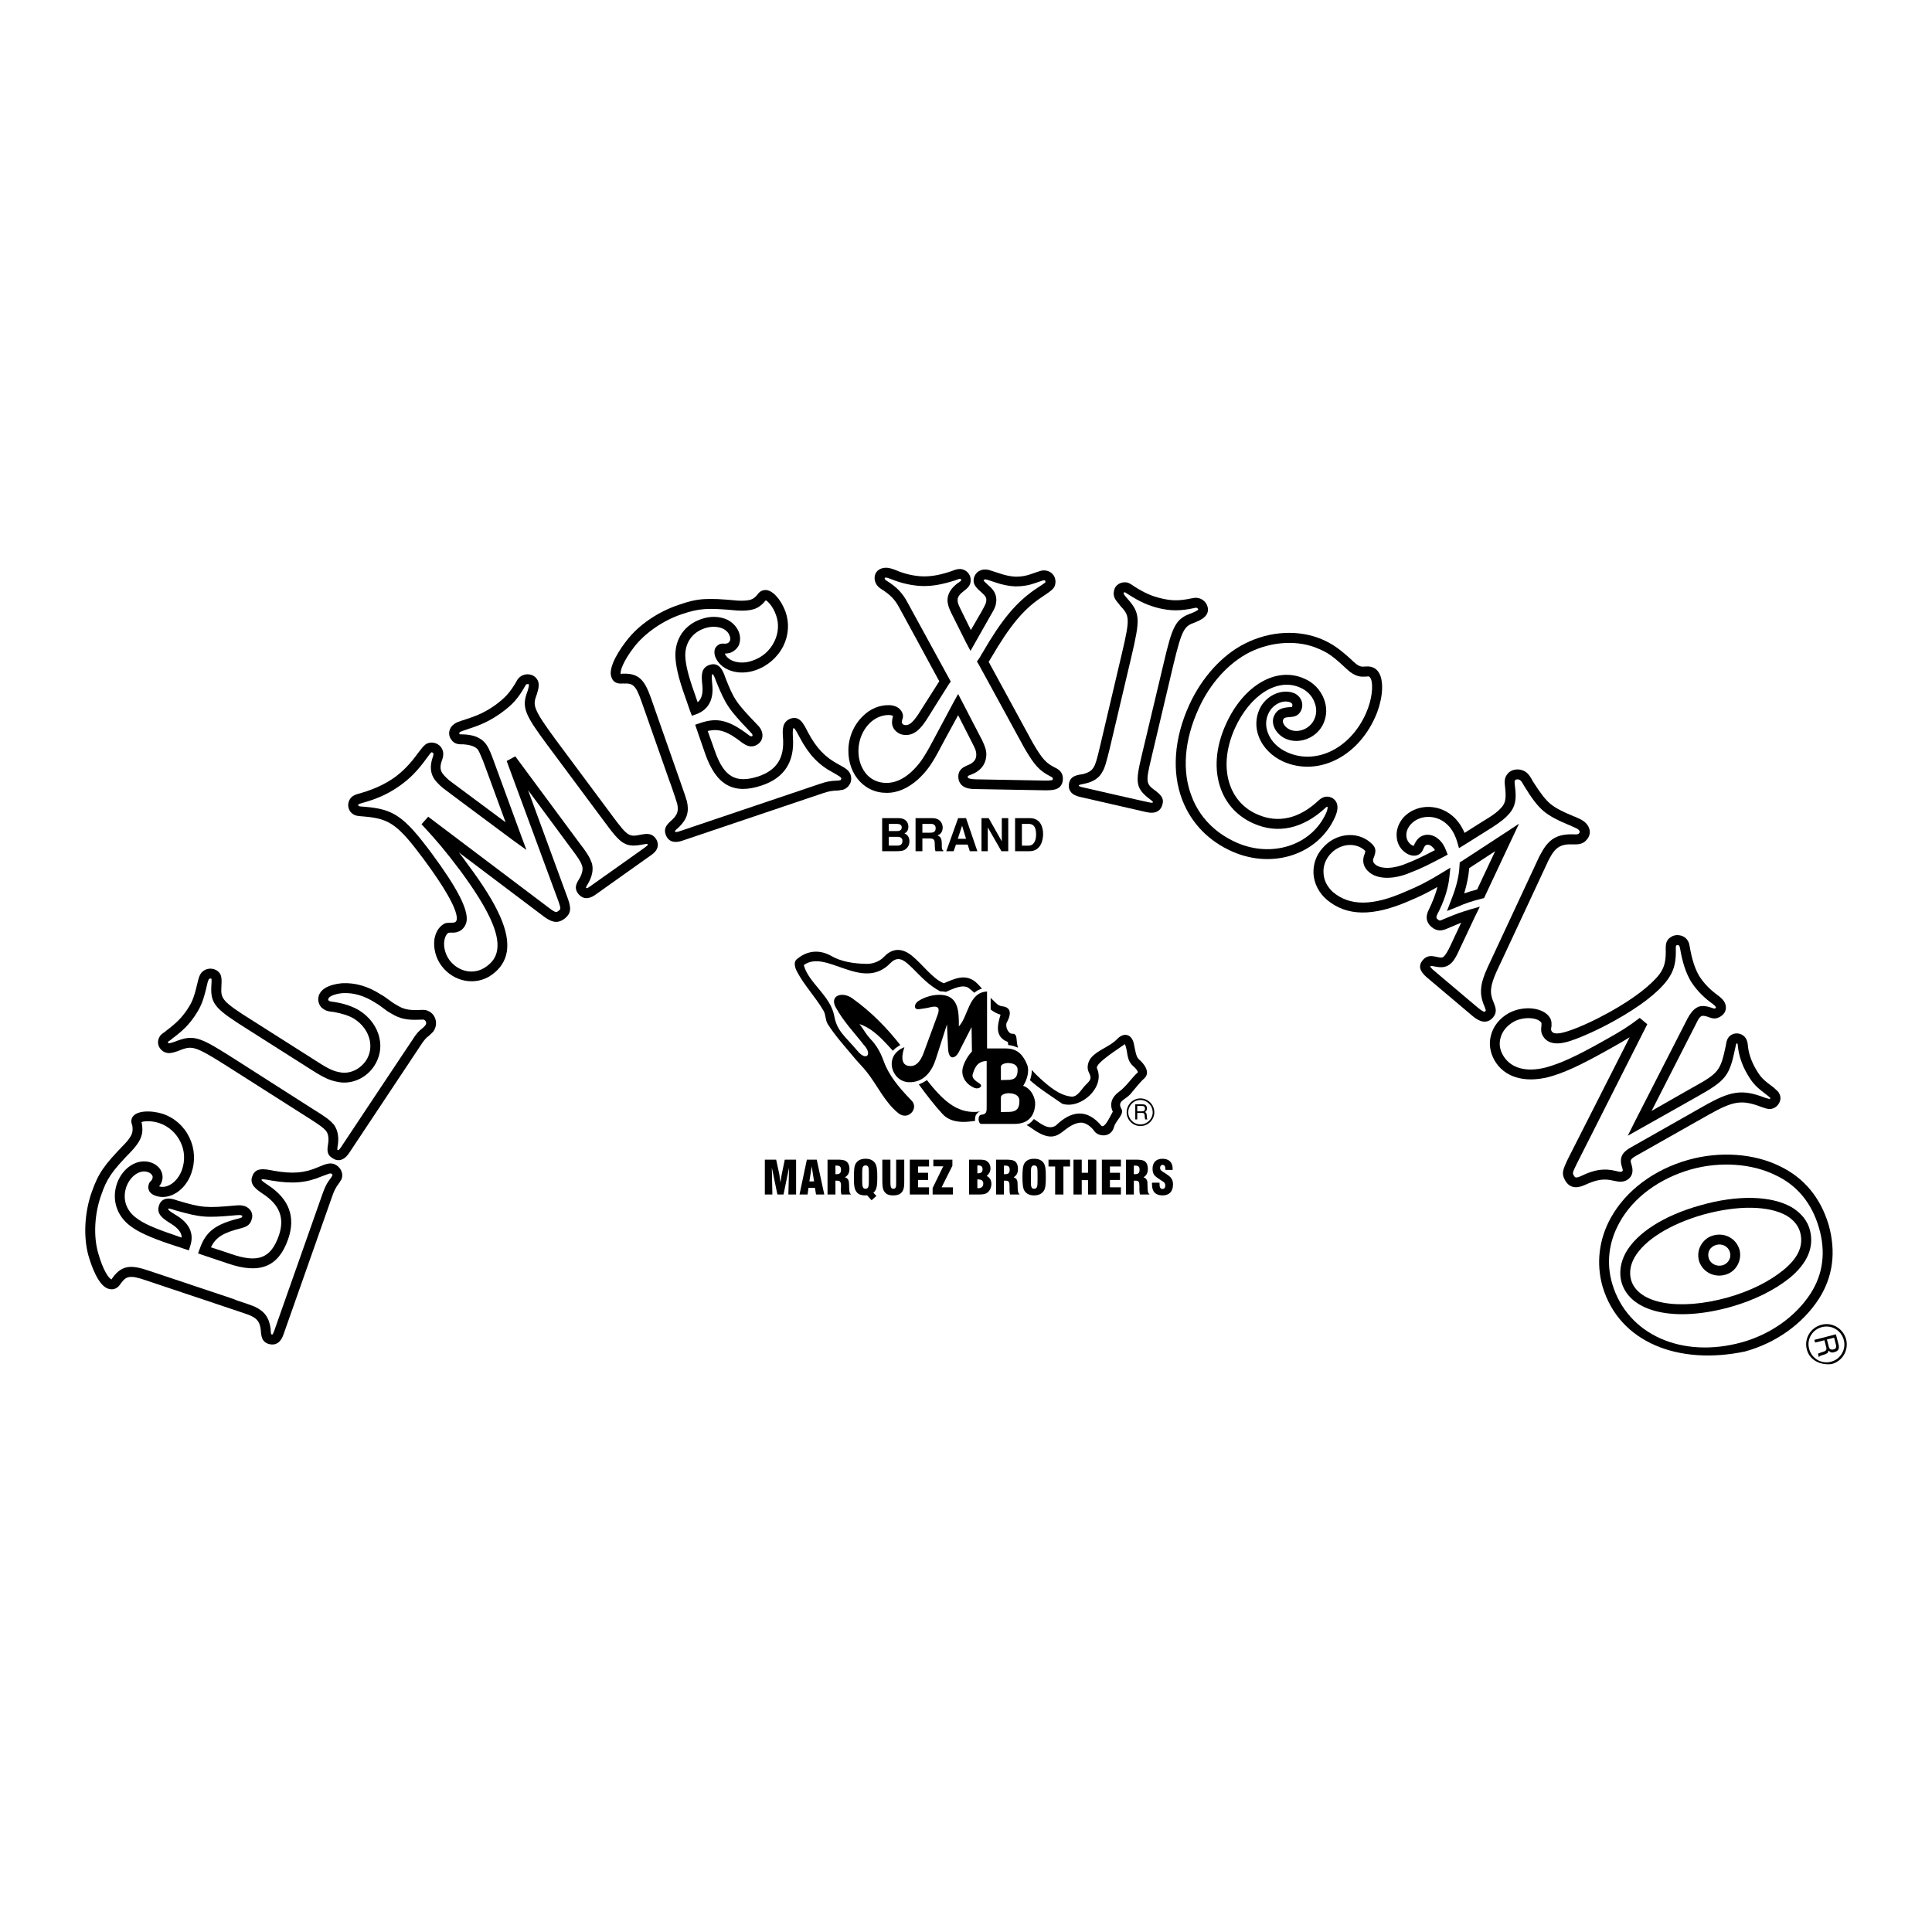 <?xml version="1.0" encoding="utf-8"?>
<!-- Generator: Adobe Illustrator 13.0.0, SVG Export Plug-In . SVG Version: 6.00 Build 14948)  -->
<!DOCTYPE svg PUBLIC "-//W3C//DTD SVG 1.0//EN" "http://www.w3.org/TR/2001/REC-SVG-20010904/DTD/svg10.dtd">
<svg version="1.0" id="Layer_1" xmlns="http://www.w3.org/2000/svg" xmlns:xlink="http://www.w3.org/1999/xlink" x="0px" y="0px"
	 width="192.756px" height="192.756px" viewBox="0 0 192.756 192.756" enable-background="new 0 0 192.756 192.756"
	 xml:space="preserve">
<g>
	<polygon fill-rule="evenodd" clip-rule="evenodd" fill="#FFFFFF" points="0,0 192.756,0 192.756,192.756 0,192.756 0,0 	"/>
	<path fill-rule="evenodd" clip-rule="evenodd" d="M33.361,116.146c-0.466-0.16-0.824-0.035-1.631,0.305
		c-1.362,0.592-2.545,0.682-4.392,0.359c-0.985-0.197-1.864-0.359-2.168,0.555c-0.305,0.809,0.394,1.291,1.022,1.721
		c1.72,1.111,2.24,2.457,1.613,4.23c-0.789,2.223-2.061,2.725-4.75,1.793c0,0-1.272-0.43-2.007-0.664
		c0.484-1.021,1.255-1.469,3.065-1.918c0.43-0.125,0.825-0.285,0.986-0.824c0.215-0.59-0.071-1.146-0.699-1.379h-0.018h-0.018
		c-0.251-0.072-0.43-0.09-0.825-0.055c-2.993,0.27-3.369,0.232-5.753-0.467c-0.591-0.215-1.04-0.303-1.434-0.125
		c-0.233,0.107-0.394,0.305-0.484,0.574c-0.305,0.896,0.413,1.344,1.147,1.811c0.86,0.52,1.111,0.986,1.111,1.416
		c-0.43-0.145-0.967-0.34-0.967-0.34c-1.811-0.611-2.868-1.094-3.549-1.613c-1.04-0.754-1.416-1.918-1.003-3.119
		c0.394-1.076,1.344-1.738,2.133-1.471c0.215,0.072,0.376,0.197,0.448,0.342c0.054,0.088,0.054,0.195,0.018,0.305v0.018
		l-0.018,0.018c0,0.018-0.018,0.072-0.072,0.143c-0.197,0.197-0.233,0.252-0.269,0.395c-0.089,0.215-0.072,0.449,0.036,0.664
		c0.125,0.232,0.359,0.395,0.646,0.484c1.344,0.482,2.958-0.521,3.549-2.223c0.431-1.201,0.358-2.475-0.179-3.586
		c-0.538-1.129-1.487-1.971-2.653-2.365c-1.111-0.359-2.778-0.395-3.101,0.467c-0.09,0.268-0.036,0.447,0.054,0.697
		c0.054,0.305,0.036,0.592-0.036,0.807c-0.071,0.215-0.34,0.646-0.734,1.041c-2.08,2.133-2.617,2.939-3.262,4.75
		c-0.734,2.043-0.86,4.463-0.359,6.326c0.323,1.129,1.004,3.029,1.972,3.352c0.771,0.252,1.147-0.322,1.272-0.52
		c0.52-0.699,0.842-0.896,2.527-0.305l8.352,2.797l0.376,0.125c1.022,0.357,1.417,0.465,1.685,0.592
		c0.681,0.305,0.932,0.662,1.021,1.398c0.054,0.734,0.125,1.182,0.735,1.414c0.412,0.127,1.129,0.199,1.523-0.895l4.84-13.73
		c0.215-0.609,0.322-0.879,0.734-1.434l0.036-0.035l0.018-0.037c0.018-0.053,0.036-0.09,0.072-0.125s0.089-0.107,0.107-0.197
		c0.107-0.27,0.09-0.574-0.054-0.861C33.881,116.471,33.63,116.256,33.361,116.146L33.361,116.146z"/>
	<path fill-rule="evenodd" clip-rule="evenodd" d="M16.155,117.867c-0.018,0.02-0.018,0.02-0.018,0.037L16.155,117.867
		L16.155,117.867z"/>
	<path fill-rule="evenodd" clip-rule="evenodd" d="M33.344,116.146h0.018c0,0.02,0.018,0.02,0.018,0.02L33.344,116.146
		L33.344,116.146z"/>
	<path fill-rule="evenodd" clip-rule="evenodd" d="M25.117,121.686c0,0.018-0.018,0.018-0.018,0.018v0.02L25.117,121.686
		L25.117,121.686z"/>
	<path fill-rule="evenodd" clip-rule="evenodd" d="M42.916,100.965l-0.018-0.018h-0.018c-0.34-0.197-0.538-0.215-1.111-0.178
		c-1.021,0.035-1.542-0.09-2.169-0.484c-0.018,0-0.305-0.18-0.394-0.234c-0.86-0.627-0.878-0.645-1.201-0.824
		c-1.272-0.824-2.563-1.201-3.872-1.129c-0.627,0.055-1.738,0.252-2.187,0.951c-0.179,0.268-0.233,0.609-0.162,0.932
		c0.072,0.305,0.251,0.555,0.52,0.717l-0.036-0.037c0.287,0.217,0.538,0.252,1.04,0.305c0.789,0.145,1.452,0.342,2.007,0.664
		c0.842,0.537,1.398,1.309,1.577,2.168c0.144,0.719,0.018,1.398-0.358,1.99c-0.591,0.896-1.631,1.381-2.581,1.201
		c-0.627-0.107-1.093-0.287-2.258-1.039l-6.435-4.088c-3.155-1.971-3.227-2.223-3.173-3.387c0.054-0.969,0.036-1.326-0.484-1.667
		c-0.538-0.323-1.255-0.162-1.577,0.341c-0.107,0.16-0.197,0.395-0.251,0.627c-0.413,1.756-0.574,2.188-1.165,3.047
		c-0.52,0.752-1.04,1.273-2.043,2.025c0.018,0-0.054,0.053-0.054,0.053c-0.358,0.252-0.466,0.324-0.574,0.504
		c-0.322,0.482-0.179,1.129,0.287,1.451l0.018,0.018l0.018,0.018c0.502,0.287,0.86,0.18,1.523-0.035l0.018-0.018
		c1.344-0.52,1.523-0.574,4.786,1.488l8.137,5.18c1.112,0.699,1.542,1.021,1.739,1.254l0.018,0.018l0.018,0.018
		c0.215,0.234,0.322,0.682,0.25,1.201c-0.107,0.682-0.197,1.184,0.413,1.541c0.305,0.234,1.004,0.484,1.667-0.502l7.098-10.682
		c0.395-0.609,0.556-0.789,0.896-1.039l0.018-0.02l0.018-0.018c0.197-0.18,0.287-0.268,0.395-0.395v-0.018l0.018-0.018
		C43.686,102.203,43.524,101.379,42.916,100.965L42.916,100.965z"/>
	<path fill-rule="evenodd" clip-rule="evenodd" d="M64.029,83.257c-1.237,0.25-1.344,0.287-2.886-1.792l-5.718-7.689
		c-2.276-3.101-2.276-3.406-1.882-4.463c0.197-0.592,0.34-1.183,0-1.595c-0.34-0.484-1.075-0.592-1.595-0.233
		c-0.179,0.125-0.358,0.322-0.448,0.556l0.018-0.036c-0.646,1.093-1.093,1.595-2.115,2.348c-0.968,0.681-1.721,1.021-2.886,1.398
		c-0.771,0.251-0.986,0.322-1.201,0.484c-0.555,0.395-0.663,1.075-0.287,1.56c0.269,0.412,0.664,0.484,1.201,0.466
		c0.95,0.072,1.272,0.323,1.452,0.538c0.126,0.215,0.197,0.34,0.502,1.093c0-0.018,1.434,3.889,2.259,6.147l-5.377-3.997
		c-0.323-0.215-0.699-0.592-0.878-0.825c-0.269-0.341-0.305-0.717-0.125-1.273c0.197-0.501,0.251-0.95-0.054-1.38l-0.018-0.018
		v-0.018c-0.376-0.466-1.075-0.591-1.542-0.251l-0.018,0.018l-0.018,0.018c-0.179,0.144-0.287,0.269-0.699,0.807
		c-0.789,1.093-1.488,1.811-2.366,2.456c-0.95,0.663-1.989,1.147-3.262,1.523c-0.538,0.144-0.717,0.215-0.896,0.341h-0.018
		l-0.018,0.018c-0.448,0.358-0.556,1.021-0.215,1.505c0.358,0.43,0.645,0.448,1.416,0.502c2.509,0.215,3.352,0.806,5.897,4.23
		c2.904,3.925,3.405,5.467,3.316,6.058c-0.036,0.144-0.089,0.197-0.125,0.233c-0.09,0.053-0.197,0.071-0.323,0.071h-0.018h-0.018
		c-0.502,0-0.663,0.018-0.914,0.197c-0.431,0.305-0.717,0.807-0.825,1.434c-0.125,0.896,0.126,1.918,0.717,2.688
		c1.219,1.613,3.406,2.007,4.983,0.896c0.86-0.609,1.362-1.38,1.524-2.33c0.304-1.972-0.861-4.625-3.854-8.639
		c-0.322-0.466-0.645-0.878-0.932-1.255l8.46,6.381c0.735,0.538,1.308,0.771,2.025,0.269c0.752-0.556,0.717-1.111,0.394-2.025
		c0,0-2.456-6.686-3.979-10.844l4.212,5.7c0.771,1.021,1.058,1.452,1.147,1.774l0.018,0.018v0.018
		c0.126,0.305,0.054,0.734-0.197,1.219c-0.376,0.609-0.592,1.003-0.215,1.559c0.323,0.43,0.878,0.789,1.792,0.125l5.521-3.925
		c0.269-0.179,0.609-0.484,0.663-0.896c0.036-0.269-0.036-0.556-0.233-0.807C64.998,83.096,64.459,83.186,64.029,83.257
		L64.029,83.257z"/>
	<path fill-rule="evenodd" clip-rule="evenodd" d="M83.603,76.231c-1.291-0.699-2.133-1.577-2.975-3.137
		c-0.466-0.914-0.843-1.703-1.757-1.398c-0.842,0.323-0.807,1.111-0.753,1.882c0.162,2.025-0.609,3.245-2.42,3.872
		c-2.294,0.753-3.477,0.072-4.391-2.563c0,0-0.43-1.237-0.699-1.954c1.147-0.269,1.99,0.036,3.459,1.183
		c0.412,0.287,0.753,0.43,1.219,0.305l0.018-0.018h0.018c0.287-0.108,0.52-0.305,0.646-0.556c0.125-0.269,0.144-0.574,0.036-0.878
		c-0.107-0.287-0.232-0.448-0.484-0.699c-2.079-2.168-2.294-2.473-3.172-4.714c-0.179-0.538-0.556-1.559-1.56-1.219
		c-0.842,0.287-0.824,1.022-0.717,2.007c0.107,0.968-0.143,1.452-0.466,1.721c-0.143-0.43-0.322-0.932-0.322-0.932
		c-0.609-1.703-0.896-2.868-0.915-3.746c0-1.273,0.7-2.276,1.9-2.689c0.663-0.233,1.362-0.215,1.882,0.036
		c0.215,0.107,0.52,0.322,0.646,0.699c0.089,0.197,0.089,0.376,0.018,0.52c-0.054,0.107-0.144,0.197-0.251,0.233
		c-0.072,0.018-0.161,0.036-0.197,0.036c-0.269-0.018-0.323-0.018-0.466,0.018H71.88h-0.018c-0.215,0.09-0.395,0.233-0.502,0.43
		c-0.107,0.215-0.107,0.52-0.018,0.807c0.502,1.362,2.276,1.99,4.015,1.398c1.219-0.412,2.223-1.29,2.796-2.42
		c0.538-1.093,0.61-2.33,0.216-3.423c-0.376-1.058-1.363-2.456-2.295-2.115c-0.233,0.071-0.34,0.197-0.501,0.395l-0.036,0.053
		c-0.179,0.215-0.412,0.395-0.645,0.466c-0.269,0.089-0.789,0.125-1.326,0.089c-3.047-0.287-3.962-0.233-5.808,0.412
		c-2.079,0.682-4.069,2.026-5.27,3.621c-0.448,0.574-1.882,2.545-1.488,3.603c0.162,0.502,0.574,0.717,1.219,0.627l-0.036,0.018
		c0.95-0.054,1.236,0.126,1.81,1.757l2.868,8.155l0.036,0.072c0.43,1.255,0.573,1.667,0.663,1.99
		c0.161,0.699,0.036,1.111-0.502,1.613c-0.538,0.483-0.86,0.824-0.646,1.47c0.162,0.466,0.574,0.968,1.631,0.627l14.016-4.732
		c0.646-0.215,0.932-0.269,1.596-0.287h0.054l0.036-0.018c0.09-0.018,0.144-0.018,0.197-0.036c0.054,0,0.107,0,0.162-0.018h0.018
		l0.018-0.018c0.287-0.089,0.52-0.305,0.663-0.573c0.144-0.269,0.161-0.591,0.072-0.878C84.714,76.858,84.427,76.679,83.603,76.231
		L83.603,76.231z"/>
	<path fill-rule="evenodd" clip-rule="evenodd" d="M105.2,76.554c-0.824-0.43-1.183-0.771-2.168-2.456c0,0-3.639-6.668-4.392-8.066
		c0.018-0.036,0.036-0.072,0.071-0.108c0.054-0.089,0.107-0.197,0.18-0.304c1.846-3.155,3.172-4.768,4.911-5.951
		c1.309-0.878,1.47-0.986,1.505-1.631c0-0.627-0.466-1.093-1.093-1.129c-0.305,0-0.341,0.018-1.219,0.323
		c-0.574,0.215-1.058,0.305-1.649,0.305c-0.52-0.019-1.111-0.144-1.757-0.376c-0.985-0.323-1.021-0.341-1.29-0.341
		c-0.287-0.018-0.591,0.089-0.825,0.305c-0.215,0.215-0.34,0.502-0.34,0.807c0,0.448,0.323,0.771,0.86,1.237
		c0.377,0.34,0.412,0.502,0.412,0.699c-0.018,0.269-0.018,0.322-0.466,1.129c0,0-0.627,1.075-1.076,1.864l-1.075-2.187
		c-0.215-0.43-0.25-0.627-0.25-0.806c0-0.197,0.071-0.484,0.573-0.86c0.484-0.376,0.735-0.609,0.735-1.147
		c0-0.591-0.466-1.058-1.04-1.093c-0.269,0-0.484,0.054-0.878,0.215c-1.111,0.376-1.972,0.538-2.832,0.52
		c-0.878-0.018-1.882-0.251-2.742-0.627h-0.018l-0.018-0.018c-0.466-0.161-0.645-0.215-0.932-0.215
		c-0.646,0-1.129,0.412-1.129,1.004c0,0.466,0.233,0.86,0.681,1.129c0.878,0.556,1.327,1.022,1.739,1.774
		c0,0,3.316,6.076,4.033,7.42l-2.097,3.298c-0.627,0.95-0.968,1.075-1.254,1.075c-0.125,0-0.233-0.036-0.305-0.107
		c-0.036-0.036-0.072-0.09-0.072-0.162l0.018-0.233c0-0.018,0.018-0.018,0.018-0.036c0.036-0.107,0.072-0.215,0.072-0.358
		c0-0.215-0.09-0.448-0.269-0.646c-0.251-0.287-0.682-0.448-1.129-0.448c-0.932-0.018-1.864,0.358-2.581,1.075
		c-0.914,0.86-1.452,2.115-1.47,3.406c-0.018,1.254,0.412,2.384,1.183,3.172c0.681,0.699,1.578,1.093,2.563,1.093
		c1.111,0.036,2.205-0.448,3.208-1.344c0.914-0.86,1.398-1.542,2.33-3.333c0,0,1.04-1.936,1.667-3.065l1.505,2.958
		c0.269,0.52,0.305,0.717,0.305,0.986c0,0.358-0.125,0.789-0.968,1.093c-0.18,0.09-0.825,0.323-0.825,1.076
		c0,0.322,0.09,0.591,0.287,0.807c0.287,0.305,0.699,0.448,1.452,0.448l6.973,0.125c0.646,0,1.129-0.054,1.434-0.358
		c0.18-0.197,0.287-0.448,0.287-0.752C106.079,77.056,105.631,76.751,105.2,76.554L105.2,76.554z"/>
	<path fill-rule="evenodd" clip-rule="evenodd" d="M117.048,66.409c0.896-3.746,1.13-3.943,2.205-4.32
		c0.646-0.269,1.094-0.538,1.236-1.022c0.072-0.322,0-0.627-0.161-0.878c-0.179-0.251-0.43-0.448-0.717-0.502
		c-0.215-0.072-0.466-0.054-0.717,0.018l0.035-0.018c-1.236,0.269-1.989,0.269-3.047,0.018c-0.949-0.215-1.721-0.556-2.724-1.201
		l-0.18-0.126c-0.233-0.143-0.358-0.233-0.573-0.269c-0.27-0.036-0.556,0-0.807,0.161c-0.233,0.144-0.395,0.376-0.448,0.646
		c-0.144,0.591,0.125,0.932,0.556,1.434v0.018l0.018,0.018c0.95,1.04,1.075,1.147,0.197,4.857l-2.187,9.285
		c-0.269,1.165-0.431,1.72-0.609,2.007v0.018h-0.019c-0.161,0.322-0.537,0.556-1.075,0.681c-0.699,0.107-1.2,0.215-1.362,0.86
		c-0.071,0.341-0.035,0.627,0.126,0.86c0.232,0.359,0.663,0.484,0.968,0.556l6.649,1.523c0.305,0.054,0.771,0.125,1.13-0.125
		c0.232-0.144,0.376-0.376,0.447-0.699c0.162-0.591-0.232-0.932-0.627-1.255c-1.021-0.752-1.094-0.806-0.502-3.28L117.048,66.409
		L117.048,66.409z"/>
	<path fill-rule="evenodd" clip-rule="evenodd" d="M120.042,60.028v0.018c0.018,0,0.018,0,0.035,0L120.042,60.028L120.042,60.028z"
		/>
	<path fill-rule="evenodd" clip-rule="evenodd" d="M111.151,58.917c0-0.018,0-0.018,0-0.018V58.917L111.151,58.917z"/>
	<path fill-rule="evenodd" clip-rule="evenodd" d="M112.37,58.11c0.018,0,0.036,0,0.036,0c0.018,0.018,0.018,0.018,0.018,0.018
		L112.37,58.11L112.37,58.11z"/>
	<path fill-rule="evenodd" clip-rule="evenodd" d="M133.18,81.554c0.592-1.291,0.036-1.792-0.322-1.972h-0.019l-0.018-0.018
		c-0.556-0.215-0.95,0.018-1.255,0.287c-1.936,1.829-4.033,2.312-6.094,1.416c-1.291-0.556-2.223-1.542-2.707-2.814
		c-0.646-1.685-0.483-3.746,0.448-5.808c1.523-3.333,4.248-5.037,6.488-4.051c0.682,0.287,1.219,0.825,1.452,1.488
		c0.233,0.574,0.215,1.183-0.036,1.703c-0.412,0.915-1.559,1.398-2.438,1.004c-0.305-0.144-0.538-0.376-0.646-0.627
		c-0.035-0.107-0.071-0.251,0-0.376c0.055-0.125,0.107-0.215,0.699-0.251c0.377-0.018,0.825-0.107,1.076-0.645
		c0.305-0.663,0.018-1.398-0.664-1.721c-1.254-0.52-2.886,0.233-3.495,1.613c-0.376,0.843-0.412,1.811-0.054,2.725
		c0.412,1.076,1.309,1.972,2.474,2.492c3.388,1.47,7.313-0.43,9.105-4.392c0.699-1.523,0.914-3.226,0.538-4.212
		c-0.197-0.483-0.484-0.699-0.699-0.788c-0.18-0.072-0.395-0.144-0.753-0.108c-0.43,0.018-0.43,0.018-0.609-0.053
		c-0.251-0.108-0.341-0.162-1.058-0.843c-1.075-0.95-1.685-1.362-2.599-1.774c-2.366-1.04-5.252-0.896-7.779,0.376
		c-2.259,1.129-4.302,3.37-5.557,6.112c-1.523,3.334-1.774,6.722-0.698,9.5c0.896,2.312,2.635,4.123,5.036,5.163
		C127.032,86.734,131.513,85.229,133.18,81.554L133.18,81.554z"/>
	<path fill-rule="evenodd" clip-rule="evenodd" d="M149.007,99.98c-0.412-0.932-0.323-1.631,0.305-3.048
		c0,0.018,4.982-10.664,5.18-11.095c0.197-0.376,0.431-0.789,0.628-0.985c0.412-0.466,0.914-0.646,1.774-0.609
		c0.501,0.018,1.039,0,1.397-0.448c0.233-0.251,0.341-0.556,0.323-0.86c-0.036-0.341-0.198-0.664-0.521-0.932
		c-0.232-0.197-0.483-0.305-0.914-0.502l-0.107-0.036c-1.201-0.484-1.9-0.86-2.401-1.273c-0.502-0.43-0.986-1.057-1.739-2.24
		c-0.215-0.412-0.395-0.681-0.609-0.86c-0.573-0.466-1.416-0.43-1.882,0.072c-0.376,0.448-0.341,0.789-0.269,1.47
		c0.125,1.147-0.019,1.523-0.377,1.936c-0.305,0.341-0.734,0.699-1.397,1.093c-0.019,0-1.488,0.932-2.276,1.434
		c-0.305-0.699-0.699-1.272-1.237-1.721c-1.47-1.236-3.656-1.147-4.875,0.197c-0.484,0.574-0.717,1.237-0.663,1.9
		c0.035,0.591,0.287,1.111,0.735,1.488c0.591,0.501,1.29,0.556,1.702,0.107c0.054-0.072,0.125-0.144,0.18-0.287
		c0.125-0.269,0.161-0.323,0.215-0.395c0.161-0.161,0.448-0.143,0.681,0.072c0.126,0.107,0.215,0.197,0.305,0.358
		c-1.309,0.681-1.917,0.968-2.778,1.309c-1.308,0.573-2.599,0.609-3.172,0.125c-0.233-0.197-0.287-0.413-0.161-0.681l0.018-0.018
		v-0.018c0.269-0.699,0.197-1.021-0.358-1.487c-1.345-1.165-3.495-0.915-4.75,0.556c-0.646,0.699-0.968,1.631-0.914,2.599
		c0.071,0.968,0.538,1.882,1.326,2.563c1.99,1.667,4.606,1.703,8.245,0.107c1.094-0.448,1.954-0.896,2.796-1.38
		c-0.197,0.734-0.483,1.487-0.86,2.258c-0.143,0.287-0.52,1.075,0.27,1.738c0.591,0.502,1.129,0.359,1.631,0.125
		c0.627-0.269,1.039-0.43,1.326-0.556c-0.466,1.004-1.111,2.366-1.111,2.366c-0.233,0.484-0.395,0.752-0.538,0.914
		c-0.179,0.197-0.232,0.269-0.842,0.125c-0.521-0.125-0.933-0.125-1.326,0.305c-0.484,0.574-0.341,1.111,0.358,1.72l4.499,3.801
		c0.394,0.34,1.326,1.111,2.114,0.25C149.383,101.02,149.258,100.59,149.007,99.98L149.007,99.98z"/>
	<path fill-rule="evenodd" clip-rule="evenodd" d="M168.383,93.833c0,0.018,0.018,0.018,0.018,0.036c0,0,0,0,0,0.018L168.383,93.833
		L168.383,93.833z"/>
	<path fill-rule="evenodd" clip-rule="evenodd" d="M160.962,117.797c0.592,0.125,0.932,0.16,1.345-0.055
		c0.788-0.465,0.555-1.271,0.466-1.559c-0.126-0.395-0.161-0.502,0.412-0.844l7.223-4.086c2.546-1.434,3.353-1.559,5.342-0.807
		c0.538,0.197,0.896,0.305,1.326,0.055c0.27-0.162,0.466-0.432,0.538-0.736c0.054-0.232,0.018-0.447-0.09-0.645
		c-0.054-0.16-0.179-0.27-0.448-0.502l-0.018-0.018v-0.018c-1.183-0.879-1.38-1.076-1.864-1.9c-0.448-0.754-0.734-1.578-0.807-2.348
		c-0.018-0.287-0.071-0.52-0.215-0.754c-0.287-0.447-0.932-0.627-1.416-0.34c-0.395,0.215-0.502,0.592-0.574,1.094
		c-0.537,2.527-0.698,2.725-3.352,4.193c0,0-2.438,1.381-4.051,2.312l4.481-8.783c0.197-0.447,0.376-0.627,0.502-0.68
		c0.054-0.037,0.232-0.055,0.573,0.053c0.556,0.215,0.807,0.27,1.272,0.018c0.287-0.16,0.484-0.395,0.556-0.68
		c0.072-0.27,0.018-0.557-0.125-0.807l-0.019-0.02v-0.018c-0.179-0.25-0.322-0.395-0.806-0.752
		c-0.718-0.539-1.291-1.166-1.703-1.828c-0.412-0.718-0.717-1.649-0.933-2.94c-0.018-0.125-0.071-0.376-0.179-0.538
		c-0.144-0.251-0.376-0.43-0.681-0.52c-0.341-0.089-0.682-0.054-0.95,0.108c-0.574,0.322-0.592,0.734-0.574,1.505
		c0,1.004-0.161,1.595-0.627,2.24c-0.879,1.129-2.6,2.457-4.983,3.783c-1.451,0.807-3.028,1.541-4.212,1.916
		c-1.309,0.432-1.505,0.09-1.577-0.035c-0.054-0.07-0.054-0.215-0.018-0.395l0.018-0.053v-0.055v-0.125c0-0.232,0-0.447-0.161-0.699
		c-0.628-1.021-2.599-1.254-4.087-0.465c-0.932,0.518-1.559,1.309-1.792,2.221c-0.233,0.844-0.09,1.723,0.358,2.51
		c0.968,1.668,2.939,2.26,5.359,1.668c1.595-0.43,3.208-1.184,5.986-2.742c0.914-0.502,1.56-0.879,2.133-1.238l-6.165,12.152
		c-0.538,1.148-0.646,1.453-0.27,2.135c0.556,0.949,1.416,0.699,2.008,0.43C159.295,117.689,160.029,117.562,160.962,117.797
		L160.962,117.797z"/>
	<path fill-rule="evenodd" clip-rule="evenodd" d="M182.435,122.17c-0.824-2.707-2.455-4.66-4.84-5.807
		c-2.599-1.291-6.004-1.523-9.141-0.646c-3.405,0.951-6.22,3.047-7.726,5.754c-1.219,2.168-1.487,4.607-0.842,6.883
		c1.667,5.629,7.635,7.867,14.195,6.488c3.101-0.842,5.771-2.76,7.385-5.252C182.883,127.387,183.205,124.877,182.435,122.17
		L182.435,122.17z"/>
	<path fill-rule="evenodd" clip-rule="evenodd" d="M88.012,84.924h1.416c0.663,0,0.842-0.107,1.021-0.287
		c0.179-0.161,0.287-0.412,0.287-0.681c0-0.323-0.107-0.645-0.501-0.806c0.125-0.072,0.394-0.197,0.394-0.681
		c0-0.341-0.197-0.843-1.003-0.843h-1.613V84.924L88.012,84.924z"/>
	<path fill-rule="evenodd" clip-rule="evenodd" fill="#FFFFFF" d="M88.675,83.49h0.896c0.232,0,0.466,0.107,0.466,0.394
		c0,0.341-0.179,0.484-0.502,0.484h-0.86V83.49L88.675,83.49z"/>
	<path fill-rule="evenodd" clip-rule="evenodd" fill="#FFFFFF" d="M88.675,82.2h0.807c0.287,0,0.484,0.089,0.484,0.358
		c0,0.251-0.198,0.358-0.466,0.358h-0.825V82.2L88.675,82.2z"/>
	<path fill-rule="evenodd" clip-rule="evenodd" d="M91.345,84.924h0.681v-1.272h0.717c0.484,0,0.52,0.179,0.52,0.627
		c0,0.341,0.018,0.502,0.072,0.645h0.771v-0.089c-0.144-0.054-0.144-0.162-0.144-0.627c0-0.627-0.161-0.735-0.43-0.86
		c0.34-0.107,0.52-0.412,0.52-0.789c0-0.287-0.162-0.932-1.04-0.932h-1.667V84.924L91.345,84.924z"/>
	<path fill-rule="evenodd" clip-rule="evenodd" fill="#FFFFFF" d="M92.026,83.078V82.2h0.86c0.395,0,0.466,0.251,0.466,0.43
		c0,0.323-0.179,0.448-0.52,0.448H92.026L92.026,83.078z"/>
	<polygon fill-rule="evenodd" clip-rule="evenodd" points="95.378,84.261 96.543,84.261 96.758,84.924 97.511,84.924 96.382,81.626 
		95.593,81.626 94.411,84.924 95.145,84.924 95.378,84.261 	"/>
	<polygon fill-rule="evenodd" clip-rule="evenodd" fill="#FFFFFF" points="95.988,82.379 96.382,83.688 95.558,83.688 
		95.988,82.379 	"/>
	<polygon fill-rule="evenodd" clip-rule="evenodd" points="99.949,83.938 98.641,81.626 97.924,81.626 97.924,84.924 98.551,84.924 
		98.551,82.576 98.568,82.576 99.913,84.924 100.594,84.924 100.594,81.626 99.949,81.626 99.949,83.938 	"/>
	<path fill-rule="evenodd" clip-rule="evenodd" d="M101.275,84.924h1.434c1.076,0,1.362-1.003,1.362-1.721
		c0-0.627-0.233-1.577-1.326-1.577h-1.47V84.924L101.275,84.924z"/>
	<path fill-rule="evenodd" clip-rule="evenodd" fill="#FFFFFF" d="M101.956,82.2h0.663c0.287,0,0.753,0.071,0.753,1.058
		c0,0.556-0.197,1.111-0.753,1.111h-0.663V82.2L101.956,82.2z"/>
	<path fill-rule="evenodd" clip-rule="evenodd" d="M102.942,106.738c0,0.053,0,0.107,0,0.178c-0.019,0.287-0.09,0.592-0.18,0.861
		c0.986,0.877,2.169,1.613,3.227,2.348c1.864,0.574,4.302-1.668,3.459-3.531c-0.232-0.502,2.312-2.061,2.778-2.42
		c0.341,0.734,0.107,1.523,0.807,2.17c0.197,0.178,0.412,0.375,0.502,0.627c-0.699,0.645-1.147,1.416-1.936,1.99
		c-0.663,0.5-0.933,1.164-0.574,1.953c-0.196,0.305-0.771,1.666-1.129,1.416c-1.451-1.738-2.993-1.543-4.553-0.037
		c-0.734,0.502-1.541-0.215-2.187-0.645c-0.018,0-0.018,0.018-0.018,0.018c-0.126,0.145-0.233,0.27-0.395,0.395
		c-0.09,0.072-0.197,0.125-0.305,0.18h-0.019c0.162,0.09,0.323,0.197,0.484,0.305c1.541,1.129,2.294,0.949,2.957,0.484
		c0.574-0.432,1.201-0.986,1.954-1.021c0.538-0.037,1.111,0.465,1.38,0.859c0.377,0.537,1.649,0.682,1.954-0.43
		c0.161-0.646,1.058-1.256,0.734-1.811c-0.448-0.789,0.359-0.861,0.914-1.488c0.448-0.52,0.933-1.164,1.362-1.541
		c0.646-0.574,0.036-1.434-0.537-1.918c-0.287-0.25-0.358-0.914-0.484-1.488c-0.179-0.984-0.968-1.271-1.685-0.52
		c-0.735,0.771-1.882,1.041-2.581,1.846c-0.305,0.359-0.466,0.969-0.269,1.398c0.305,0.627,0.305,0.771-0.27,1.309
		c-0.447,0.449-0.824,1.236-1.434,1.184c-1.183-0.107-2.223-1.004-3.118-1.811C103.479,107.328,103.193,107.043,102.942,106.738
		L102.942,106.738z"/>
	<path fill-rule="evenodd" clip-rule="evenodd" d="M98.838,100.715v-1.166c0.054,0.072,0.125,0.127,0.197,0.199
		c0.322,0.303,0.52,0.59,0.932,0.645c1.093,0.107,0.824,1.004,0.484,1.613c-0.197,0.357,0.125,1.146,0.537,1.129
		c0.592-0.018,0.341,0.627,0.574,1.381c0.018,0.018,0.018,0.018,0.018,0.018c-0.054-0.018-0.107-0.037-0.18-0.072
		c-0.179-0.072-0.341-0.125-0.537-0.162c-0.09-0.018-0.18-0.018-0.27-0.035c-0.018-0.107-0.035-0.197-0.035-0.305
		c-1.362-0.52-1.021-1.738-0.735-2.725C99.447,101.127,99.124,100.947,98.838,100.715L98.838,100.715z"/>
	<path fill-rule="evenodd" clip-rule="evenodd" d="M89.087,104.838l0.108-0.125l0.161-0.145l0.161-0.107l0.179-0.125l0.126-0.072
		c-1.255-1.596-2.778-3.227-4.786-4.66c-1.003-0.717-2.258-0.287-1.685,0.842c0.771,1.453,2.007,2.725,2.814,3.783
		c0.914,0.967,0.269,1.666-0.574,0.662c-1.291-1.523-2.061-1.99-2.348-3.477c-0.359-2.08-2.582-3.334-3.047-5.126
		c2.223-1.649,5.825,2.707,8.64-0.197c0.842-0.878,1.523-0.144,2.222,0.52c0.914,0.915,1.631,1.702,2.743,2.294
		c0.018,0,0.036,0,0.054,0c0.179,0,0.34,0.018,0.501,0.055h0.019c0.699-0.305,1.667-0.789,2.258-0.395
		c0.215,0.16,0.395,0.322,0.574,0.484c0.018-0.02,0.054-0.037,0.072-0.055l0.143-0.107l0.144-0.09l0.161-0.072l0.179-0.07
		l0.072-0.02c-0.126-0.143-0.269-0.285-0.413-0.447c-1.147-1.201-2.366-0.502-3.405-0.09c-1.111-0.447-2.079-1.846-3.172-2.742
		c-1.237-1.003-2.187-0.538-2.796,0.108c-0.43,0.466-1.129,0.717-1.739,0.699c-1.219-0.019-2.509-0.197-3.549-0.807
		c-1.237-0.681-2.456-0.484-3.441,0.376c-0.304,0.269-0.144,0.843,0.054,1.201c0.717,1.38,1.846,2.528,2.634,3.89
		c0.251,0.395,0.179,0.932,0.43,1.344c0.753,1.184,1.703,2.223,2.599,3.299c0.395,0.502,0.878,0.949,1.272,1.451
		c1.076,1.346,1.811,3.047,3.173,4.141c0.986,0.807,2.097-0.502,1.308-1.271c-1.308-1.346-2.276-2.527-2.796-3.998
		c-0.305-0.824-0.699-1.523-1.326-2.168c-0.395-0.432-0.556-0.771-1.058-1.453c1.058,0.342,1.936,1.166,2.707,1.99
		C88.675,104.389,88.872,104.604,89.087,104.838L89.087,104.838z"/>
	<path fill-rule="evenodd" clip-rule="evenodd" d="M92.475,107.76c-0.054,0.035-0.107,0.07-0.161,0.107
		c-0.108,0.07-0.233,0.143-0.359,0.197c-0.089,0.053-0.197,0.088-0.286,0.125c0.752,1.021,1.523,2.043,2.384,2.975
		c0.735,0.789,1.882,0.824,2.652,0.736c0.197-0.02,0.394-0.055,0.592-0.072c-0.036-0.145-0.018-0.287,0.018-0.43l0.036-0.127
		c0.072-0.125,0.144-0.215,0.287-0.322c0.054-0.035,0.125-0.053,0.179-0.072c-0.125,0.02-0.269,0.037-0.394,0.055
		C95.396,111.057,93.999,109.695,92.475,107.76L92.475,107.76z"/>
	<path fill-rule="evenodd" clip-rule="evenodd" d="M115.166,110.984c0-0.77-0.627-1.396-1.38-1.396c-0.771,0-1.38,0.627-1.38,1.396
		c0,0.736,0.609,1.363,1.38,1.363C114.539,112.348,115.166,111.721,115.166,110.984L115.166,110.984z"/>
	<path fill-rule="evenodd" clip-rule="evenodd" d="M182.722,136.096c1.093-0.268,1.738-1.379,1.47-2.455
		c-0.287-1.094-1.398-1.756-2.456-1.469c-1.093,0.268-1.756,1.379-1.47,2.455C180.535,135.721,181.646,136.221,182.722,136.096
		L182.722,136.096z"/>
	<path fill-rule="evenodd" clip-rule="evenodd" fill="#FFFFFF" d="M182.668,135.863c-0.95,0.252-1.936-0.34-2.169-1.289
		c-0.27-0.951,0.322-1.938,1.29-2.17c0.933-0.25,1.918,0.322,2.169,1.291C184.209,134.645,183.617,135.631,182.668,135.863
		L182.668,135.863z"/>
	<path fill-rule="evenodd" clip-rule="evenodd" d="M76.307,119.176h0.753l-0.054-2.688l0.556,2.688h0.609l0.556-2.688l-0.072,2.688
		h0.771v-3.477h-1.129l-0.304,1.471c-0.019,0.053-0.054,0.34-0.126,0.807c-0.072-0.467-0.107-0.736-0.107-0.789l-0.323-1.488h-1.129
		V119.176L76.307,119.176z"/>
	<polygon fill-rule="evenodd" clip-rule="evenodd" points="79.767,119.176 80.573,119.176 80.663,118.514 81.308,118.514 
		81.416,119.176 82.24,119.176 81.487,115.699 80.501,115.699 79.767,119.176 	"/>
	<polygon fill-rule="evenodd" clip-rule="evenodd" fill="#FFFFFF" points="80.752,117.867 80.986,116.363 81.219,117.867 
		80.752,117.867 	"/>
	<path fill-rule="evenodd" clip-rule="evenodd" d="M82.563,119.176h0.789v-1.379h0.161c0.305,0,0.395,0.125,0.395,0.537
		c0,0.09-0.018,0.197-0.018,0.357c0,0.18,0.018,0.342,0.054,0.484h0.968c-0.215-0.178-0.179-0.484-0.197-0.932
		c-0.018-0.412-0.018-0.627-0.413-0.789c0.305-0.178,0.448-0.447,0.448-0.842c0-0.322-0.107-0.574-0.305-0.734
		c-0.215-0.162-0.52-0.18-0.986-0.18h-0.896V119.176L82.563,119.176z"/>
	<path fill-rule="evenodd" clip-rule="evenodd" fill="#FFFFFF" d="M83.352,117.15v-0.859c0.036,0,0.072,0,0.089,0
		c0.341,0,0.466,0.107,0.466,0.412c0,0.322-0.125,0.447-0.466,0.447C83.423,117.15,83.387,117.15,83.352,117.15L83.352,117.15z"/>
	<path fill-rule="evenodd" clip-rule="evenodd" d="M86.506,119.248l0.449,0.502l0.483-0.43l-0.305-0.322
		c0.359-0.27,0.395-0.771,0.395-1.561c0-0.662-0.036-1.111-0.215-1.379c-0.197-0.305-0.52-0.449-0.95-0.449
		c-0.448,0-0.771,0.145-0.968,0.449c-0.179,0.268-0.197,0.717-0.197,1.379c0,0.717,0,1.201,0.305,1.541
		c0.179,0.197,0.448,0.287,0.789,0.287C86.363,119.266,86.452,119.266,86.506,119.248L86.506,119.248z"/>
	<path fill-rule="evenodd" clip-rule="evenodd" fill="#FFFFFF" d="M86.685,117.76c0,0.557-0.018,0.844-0.322,0.844
		c-0.323,0-0.341-0.287-0.341-0.844v-0.627c0-0.572,0-0.859,0.341-0.859c0.322,0,0.322,0.287,0.322,0.859V117.76L86.685,117.76z"/>
	<path fill-rule="evenodd" clip-rule="evenodd" d="M88.03,115.699v1.883c0,0.555,0,0.967,0.161,1.236
		c0.179,0.322,0.466,0.447,0.914,0.447c0.502,0,0.789-0.143,0.968-0.465c0.125-0.234,0.144-0.539,0.144-0.896v-2.205H89.41v2.223
		c0,0.447,0,0.682-0.269,0.682c-0.287,0-0.304-0.252-0.304-0.736v-2.168H88.03L88.03,115.699z"/>
	<polygon fill-rule="evenodd" clip-rule="evenodd" points="90.772,119.176 92.69,119.176 92.69,118.459 91.597,118.459 
		91.597,117.725 92.6,117.725 92.6,117.008 91.597,117.008 91.597,116.381 92.69,116.381 92.69,115.699 90.772,115.699 
		90.772,119.176 	"/>
	<polygon fill-rule="evenodd" clip-rule="evenodd" points="93.048,119.176 95.074,119.176 95.074,118.459 93.944,118.459 
		95.02,116.309 95.02,115.699 93.12,115.699 93.12,116.363 94.106,116.363 93.048,118.531 93.048,119.176 	"/>
	<path fill-rule="evenodd" clip-rule="evenodd" d="M96.687,119.176h0.986c0.43,0,0.699-0.035,0.932-0.268
		c0.18-0.18,0.306-0.467,0.306-0.789c0-0.377-0.162-0.646-0.467-0.789c0.251-0.232,0.376-0.447,0.376-0.752
		c0-0.342-0.143-0.592-0.395-0.754c-0.196-0.125-0.483-0.125-0.86-0.125h-0.878V119.176L96.687,119.176z"/>
	<path fill-rule="evenodd" clip-rule="evenodd" fill="#FFFFFF" d="M97.511,118.549v-0.879h0.054c0.359,0,0.538,0.127,0.538,0.412
		c0,0.307-0.179,0.467-0.52,0.467H97.511L97.511,118.549z"/>
	<path fill-rule="evenodd" clip-rule="evenodd" fill="#FFFFFF" d="M97.511,117.061v-0.787c0.036,0,0.054,0,0.09,0
		c0.287,0,0.43,0.125,0.43,0.375c0,0.287-0.144,0.412-0.466,0.412H97.511L97.511,117.061z"/>
	<path fill-rule="evenodd" clip-rule="evenodd" d="M99.375,119.176h0.789v-1.379h0.179c0.305,0,0.377,0.125,0.377,0.537
		c0,0.09,0,0.197,0,0.357c0,0.18,0.018,0.342,0.054,0.484h0.968c-0.233-0.178-0.197-0.484-0.215-0.932
		c0-0.412-0.019-0.627-0.395-0.789c0.305-0.178,0.431-0.447,0.431-0.842c0-0.322-0.09-0.574-0.287-0.734
		c-0.216-0.162-0.538-0.18-1.004-0.18h-0.896V119.176L99.375,119.176z"/>
	<path fill-rule="evenodd" clip-rule="evenodd" fill="#FFFFFF" d="M100.164,117.15v-0.859c0.035,0,0.071,0,0.107,0
		c0.341,0,0.466,0.107,0.466,0.412c0,0.322-0.125,0.447-0.466,0.447C100.235,117.15,100.199,117.15,100.164,117.15L100.164,117.15z"
		/>
	<path fill-rule="evenodd" clip-rule="evenodd" d="M102.01,117.438c0,0.645,0.036,1.094,0.197,1.363
		c0.197,0.305,0.52,0.465,0.968,0.465s0.771-0.16,0.968-0.465c0.18-0.27,0.197-0.719,0.197-1.363s-0.018-1.111-0.197-1.379
		c-0.196-0.305-0.52-0.449-0.968-0.449s-0.771,0.145-0.968,0.449C102.046,116.326,102.01,116.775,102.01,117.438L102.01,117.438z"/>
	<path fill-rule="evenodd" clip-rule="evenodd" fill="#FFFFFF" d="M103.516,117.76c0,0.557-0.018,0.844-0.341,0.844
		c-0.322,0-0.322-0.287-0.322-0.844v-0.627c0-0.572,0-0.859,0.322-0.859c0.341,0,0.341,0.287,0.341,0.859V117.76L103.516,117.76z"/>
	<polygon fill-rule="evenodd" clip-rule="evenodd" points="105.272,119.176 106.097,119.176 106.097,116.381 106.76,116.381 
		106.76,115.699 104.609,115.699 104.609,116.381 105.272,116.381 105.272,119.176 	"/>
	<polygon fill-rule="evenodd" clip-rule="evenodd" points="107.101,119.176 107.925,119.176 107.925,117.742 108.553,117.742 
		108.553,119.176 109.377,119.176 109.377,115.699 108.553,115.699 108.553,117.008 107.925,117.008 107.925,115.699 
		107.101,115.699 107.101,119.176 	"/>
	<polygon fill-rule="evenodd" clip-rule="evenodd" points="109.933,119.176 111.832,119.176 111.832,118.459 110.739,118.459 
		110.739,117.725 111.742,117.725 111.742,117.008 110.739,117.008 110.739,116.381 111.832,116.381 111.832,115.699 
		109.933,115.699 109.933,119.176 	"/>
	<path fill-rule="evenodd" clip-rule="evenodd" d="M112.334,119.176h0.789v-1.379h0.18c0.304,0,0.376,0.125,0.376,0.537
		c0,0.09,0,0.197,0,0.357c0,0.18,0.018,0.342,0.054,0.484h0.968c-0.233-0.178-0.197-0.484-0.215-0.932
		c0-0.412-0.019-0.627-0.395-0.789c0.305-0.178,0.43-0.447,0.43-0.842c0-0.322-0.089-0.574-0.286-0.734
		c-0.215-0.162-0.538-0.18-1.004-0.18h-0.896V119.176L112.334,119.176z"/>
	<path fill-rule="evenodd" clip-rule="evenodd" fill="#FFFFFF" d="M113.123,117.15v-0.859c0.036,0,0.071,0,0.107,0
		c0.341,0,0.466,0.107,0.466,0.412c0,0.322-0.125,0.447-0.466,0.447C113.194,117.15,113.159,117.15,113.123,117.15L113.123,117.15z"
		/>
	<path fill-rule="evenodd" clip-rule="evenodd" d="M114.934,117.994c0,0.053,0,0.125,0,0.18c0,0.717,0.358,1.092,1.057,1.092
		c0.664,0,1.04-0.395,1.04-1.092c0-0.252-0.054-0.449-0.161-0.592c-0.126-0.217-0.358-0.342-0.609-0.521
		c-0.305-0.195-0.52-0.285-0.52-0.537c0-0.197,0.107-0.305,0.25-0.305c0.197,0,0.287,0.162,0.287,0.467v0.035h0.717
		c0-0.035,0-0.072,0-0.107c0-0.645-0.358-1.004-1.021-1.004c-0.609,0-0.985,0.359-0.985,0.986c0,0.25,0.054,0.465,0.161,0.627
		c0.144,0.18,0.358,0.322,0.663,0.52c0.269,0.162,0.448,0.252,0.448,0.539c0,0.215-0.107,0.34-0.27,0.34
		c-0.232,0-0.305-0.162-0.305-0.539v-0.088H114.934L114.934,117.994z"/>
	<path fill-rule="evenodd" clip-rule="evenodd" d="M90.234,104.479c-0.179,0.52-0.556,1.883,0.609,1.883
		c0.734,0,1.111-0.771,1.326-1.363l1.344-3.656c0.233-0.609,0.269-1.094-0.735-0.842c-0.341,0.09-0.681,0.125-1.04,0.18
		c-0.627,0.107-0.538-0.52-0.143-0.789c0.681-0.447,1.577-0.699,2.402-0.627c1.613,0.16,1.685,1.613,1.667,3.137
		c0.95-0.986,0.95-3.389,2.814-3.479v5.682h1.882c1.272,0,1.774,0.807,2.115,1.613c0.269,0.664-0.036,1.578-0.395,2.115
		c0.771,0.252,1.236,1.148,1.2,1.9c-0.071,0.914-0.52,1.9-2.061,1.9h-3.316c-0.323,0-0.394-0.879,0-0.914
		c0.574-0.055,0.538-0.342,0.538-0.951v-4.408c-0.968,0.018-1.201,0.717-1.398,1.326c-0.108,0.395,0.322,0.682,0.681,0.914
		c0.413,0.27-0.072,0.609-0.484,0.447c-0.789-0.305-1.308-1.039-1.219-1.809c0.054-0.504,0.448-1.309,0.95-1.83l-0.036-2.438
		l-1.29,2.527c-0.305,0.574-1.004,0.896-1.058-0.43l-0.107-2.365l-1.094,3.404c-0.376,1.219-1.183,2.42-2.724,2.367
		C88.943,107.902,88.102,105.322,90.234,104.479L90.234,104.479z"/>
	<path fill-rule="evenodd" clip-rule="evenodd" fill="#FFFFFF" d="M99.859,110.949v-1.469c0-0.27,0.43-0.395,0.717-0.412
		c0.592,0,1.129,0.178,1.129,0.77c0,0.484-0.071,1.076-1.003,1.094L99.859,110.949L99.859,110.949z"/>
	<path fill-rule="evenodd" clip-rule="evenodd" fill="#FFFFFF" d="M99.859,107.76v-1.326c0-0.252,0.395-0.359,0.645-0.377
		c0.538,0,1.022,0.16,1.022,0.682c0,0.465-0.072,0.984-0.914,1.002L99.859,107.76L99.859,107.76z"/>
	<path fill-rule="evenodd" clip-rule="evenodd" fill="#FFFFFF" d="M33.057,117.455c-0.483,0.627-0.645,1.004-0.878,1.65
		l-4.84,13.729c-0.089,0.234-0.143,0.305-0.161,0.305c-0.018,0.018-0.054,0-0.107-0.018c-0.018,0-0.018,0-0.018,0
		c-0.036-0.125-0.054-0.447-0.054-0.555c-0.144-1.111-0.609-1.74-1.595-2.205c-0.323-0.125-0.699-0.27-1.792-0.627l-0.358-0.145
		l-8.353-2.795c-1.739-0.592-2.707-0.646-3.674,0.699c-0.054,0.088-0.09,0.143-0.107,0.16l-0.018-0.018
		c-0.215-0.072-0.807-0.807-1.327-2.689c-0.466-1.684-0.34-3.871,0.323-5.717c0.555-1.596,0.968-2.277,3.047-4.41
		c0.34-0.357,0.789-0.932,0.932-1.396c0.197-0.484,0.125-1.059,0.071-1.346v-0.035l-0.018-0.035c0-0.02-0.018-0.037-0.018-0.055
		c0.269-0.107,1.003-0.162,1.811,0.107c0.914,0.322,1.649,0.986,2.079,1.865c0.43,0.859,0.484,1.881,0.144,2.812
		c-0.413,1.148-1.434,1.883-2.259,1.631c0,0,0,0,0-0.018c0.125-0.16,0.215-0.305,0.251-0.447c0.125-0.342,0.107-0.717-0.054-1.059
		c-0.179-0.395-0.556-0.699-1.021-0.859c-1.327-0.449-2.814,0.484-3.388,2.078c-0.556,1.613-0.036,3.244,1.344,4.266
		c0.753,0.574,1.918,1.113,3.818,1.758l1.523,0.502l0.484,0.16l0.144-0.465c0.394-1.219-0.09-2.26-1.452-3.064
		c-0.574-0.342-0.735-0.502-0.753-0.557c0-0.018,0.018-0.035,0.018-0.09c0.053,0,0.233,0.018,0.681,0.18
		c2.545,0.717,3.029,0.771,6.148,0.484c0.269-0.018,0.341-0.018,0.448,0.018c0.071,0.018,0.089,0.053,0.089,0.053
		s0.018,0.02,0,0.072l-0.018,0.018v0.02c0,0.018,0,0.018,0,0.035c-0.018,0-0.089,0.035-0.305,0.107
		c-2.366,0.592-3.316,1.326-3.907,3.012l-0.179,0.482l0.466,0.162l2.51,0.842c3.19,1.094,5.037,0.342,6.004-2.4
		c0.789-2.24,0.107-4.033-1.989-5.414c-0.484-0.322-0.627-0.447-0.664-0.52c0,0,0.018-0.018,0.018-0.035c0-0.02,0-0.02,0.018-0.02
		c0.125-0.035,0.484,0.02,1.04,0.127c2.043,0.34,3.423,0.215,4.947-0.432c0.735-0.285,0.825-0.305,0.914-0.285l0.018,0.018h0.018
		c0.036,0.018,0.072,0.053,0.09,0.09c0.018,0.018,0.018,0.053,0.018,0.09C33.128,117.33,33.093,117.383,33.057,117.455
		L33.057,117.455z"/>
	<path fill-rule="evenodd" clip-rule="evenodd" fill="#FFFFFF" d="M42.449,102.273c-0.036,0.055-0.09,0.127-0.251,0.27
		c-0.448,0.34-0.681,0.609-1.094,1.273c0-0.02-7.098,10.664-7.098,10.664c-0.143,0.215-0.233,0.27-0.251,0.27
		c0,0-0.036-0.02-0.089-0.037c0-0.018,0-0.018-0.018-0.018c0-0.143,0.054-0.447,0.072-0.555c0.107-0.861-0.09-1.578-0.502-2.045
		l0.018,0.037c-0.287-0.342-0.717-0.682-1.972-1.453l-8.138-5.197c-3.226-2.043-3.817-2.295-5.664-1.559
		c-0.538,0.178-0.592,0.178-0.681,0.143c-0.018-0.035-0.036-0.09-0.018-0.107v-0.018c0.036-0.018,0.144-0.107,0.323-0.232
		l0.054-0.055c1.111-0.824,1.703-1.416,2.294-2.295c0.681-1.004,0.878-1.594,1.291-3.387c0.036-0.107,0.09-0.232,0.107-0.27
		c0.054-0.07,0.18-0.107,0.251-0.053c0,0,0,0,0.018,0c0.018,0.143,0,0.572-0.018,0.77c-0.09,1.793,0.484,2.295,3.639,4.285
		l6.435,4.086c1.183,0.752,1.774,1.021,2.617,1.166c1.327,0.25,2.778-0.395,3.567-1.613c0.538-0.826,0.735-1.811,0.52-2.762
		c-0.233-1.111-0.968-2.115-2.025-2.777c-0.681-0.395-1.434-0.664-2.419-0.824c-0.466-0.055-0.502-0.072-0.574-0.125l-0.018-0.02
		h-0.018c-0.036-0.018-0.054-0.053-0.054-0.07c-0.018-0.055,0-0.127,0.036-0.18c0.125-0.197,0.609-0.43,1.416-0.502
		c1.075-0.055,2.187,0.268,3.28,0.986c0.305,0.178,0.305,0.178,1.147,0.807l0.036,0.018l0.018,0.018l0.394,0.232
		c0.807,0.484,1.488,0.646,2.743,0.592c0.412-0.018,0.448-0.018,0.538,0.035C42.503,101.881,42.592,102.078,42.449,102.273
		L42.449,102.273z"/>
	<path fill-rule="evenodd" clip-rule="evenodd" fill="#FFFFFF" d="M64.37,84.53c0.018,0-5.503,3.907-5.503,3.907
		c-0.215,0.162-0.322,0.179-0.34,0.179s-0.036-0.018-0.072-0.072c0.036-0.071,0.125-0.251,0.287-0.52
		c0.412-0.753,0.484-1.488,0.251-2.061V86c-0.143-0.448-0.43-0.932-1.309-2.061l-6.273-8.479l-0.86,0.466l5.198,14.088
		c0.233,0.681,0.197,0.699-0.071,0.896c-0.144,0.107-0.233,0.179-0.825-0.269l-12.134-9.159l-0.664,0.752
		c1.47,1.578,2.384,2.653,3.89,4.66c2.743,3.728,3.925,6.238,3.656,7.887c-0.107,0.699-0.484,1.254-1.129,1.685
		c-1.165,0.824-2.707,0.52-3.62-0.663c-0.413-0.573-0.627-1.308-0.52-1.971c0.054-0.341,0.197-0.628,0.412-0.771c0,0,0,0,0.019,0
		c0.035,0,0.143-0.018,0.322-0.018h-0.036c0.359,0.036,0.681-0.054,0.95-0.233c0.305-0.233,0.484-0.538,0.556-0.914
		c0.161-1.165-0.914-3.28-3.513-6.793c-2.725-3.657-3.764-4.374-6.614-4.607c-0.233-0.018-0.556-0.036-0.627-0.071
		c-0.018,0-0.018-0.018-0.054-0.072c-0.018-0.018-0.018-0.072,0.018-0.107c0.054-0.036,0.18-0.072,0.592-0.197
		c1.398-0.395,2.527-0.932,3.567-1.685c0.968-0.681,1.756-1.488,2.599-2.653c0.358-0.484,0.43-0.573,0.501-0.645
		c0.036-0.018,0.144,0,0.197,0.072c0.036,0.054,0.054,0.143-0.071,0.484c-0.287,0.878-0.198,1.595,0.25,2.205
		c0.233,0.287,0.663,0.735,1.093,1.021c-0.018,0,6.686,4.983,6.686,4.983l1.345,0.968l-0.574-1.541l-2.832-7.726
		c-0.305-0.789-0.412-0.968-0.627-1.291c-0.573-0.771-1.487-0.932-2.205-0.968h-0.036h-0.018c-0.287,0-0.358-0.018-0.376-0.018
		c0-0.019,0-0.019-0.018-0.036c-0.053-0.072,0-0.144,0.054-0.179c0.071-0.054,0.322-0.144,0.914-0.34
		c1.254-0.395,2.133-0.825,3.155-1.542c1.165-0.842,1.703-1.434,2.419-2.688l0.018-0.018v-0.018c0.036-0.09,0.089-0.144,0.107-0.144
		c0.09-0.054,0.215-0.054,0.269,0c0,0.036,0.018,0.162-0.144,0.681c-0.627,1.613-0.251,2.348,2.007,5.395l5.718,7.689
		c1.613,2.187,2.043,2.545,3.854,2.187c0.233-0.036,0.34-0.054,0.376-0.036c0,0,0.018,0,0.018,0.018
		c0.018,0.036,0.036,0.054,0.036,0.054C64.621,84.315,64.567,84.386,64.37,84.53L64.37,84.53z"/>
	<path fill-rule="evenodd" clip-rule="evenodd" fill="#FFFFFF" d="M83.907,77.772c-0.018,0.036-0.054,0.072-0.072,0.072h-0.018
		c-0.054,0.018-0.125,0.018-0.215,0.036c-0.771,0.018-1.165,0.108-1.846,0.341L67.74,82.953c-0.233,0.071-0.34,0.054-0.358,0.054
		c-0.018-0.018-0.018-0.036-0.036-0.072c0-0.018,0-0.018-0.018-0.018c0.054-0.071,0.161-0.179,0.412-0.395
		c0.807-0.789,1.04-1.541,0.789-2.599c-0.107-0.358-0.233-0.753-0.699-2.062l-0.018-0.054l-2.868-8.173
		c-0.609-1.72-1.165-2.491-2.814-2.419h-0.018h-0.018c-0.09,0.018-0.125,0.018-0.162,0.018c-0.089-0.25,0.233-1.254,1.327-2.67
		c1.093-1.416,2.939-2.688,4.804-3.298c1.703-0.574,2.509-0.627,5.431-0.359c0.681,0.054,1.309,0,1.703-0.125
		c0.412-0.125,0.824-0.413,1.129-0.807c0.018,0,0.054-0.054,0.054-0.054c0-0.018,0.018-0.036,0.018-0.036
		c0.197,0.089,0.735,0.627,1.021,1.47c0.323,0.86,0.251,1.811-0.161,2.653c-0.448,0.914-1.219,1.595-2.222,1.917
		c-1.166,0.413-2.384,0.072-2.725-0.716h0.018h0.018h0.018c0.143,0,0.322-0.037,0.484-0.072l0.018-0.018h0.018
		c0.358-0.144,0.646-0.395,0.824-0.735c0.162-0.395,0.18-0.843,0.019-1.291c-0.197-0.52-0.592-0.968-1.147-1.255
		c-0.753-0.358-1.721-0.395-2.617-0.072c-1.631,0.556-2.599,1.918-2.581,3.639c0.018,0.986,0.305,2.241,0.95,4.051l0.52,1.488
		l0.179,0.466l0.466-0.162c1.201-0.466,1.739-1.47,1.56-3.011c-0.072-0.699-0.036-0.896-0.018-0.932
		c0-0.018,0.018-0.018,0.072-0.036h0.018c0.036,0.054,0.143,0.197,0.287,0.627c0.986,2.456,1.309,2.886,3.388,5.073
		c0.197,0.197,0.233,0.251,0.269,0.34c0.018,0.036,0,0.09,0,0.108s-0.035,0.036-0.071,0.036c-0.072,0.018-0.125,0.018-0.34-0.144
		c-1.936-1.47-3.119-1.756-4.822-1.165l-0.484,0.162l0.161,0.466l0.842,2.438c1.093,3.119,2.833,4.104,5.646,3.154
		c2.258-0.752,3.298-2.384,3.101-4.839c-0.036-0.627,0.018-0.807,0.036-0.86c0,0,0.018,0,0.053-0.018c0.018,0,0.018,0,0.018,0
		c0.107,0.072,0.287,0.376,0.556,0.896c0.914,1.738,1.9,2.778,3.37,3.549c0.717,0.412,0.771,0.466,0.789,0.556
		C83.943,77.665,83.943,77.718,83.907,77.772L83.907,77.772z"/>
	<path fill-rule="evenodd" clip-rule="evenodd" fill="#FFFFFF" d="M97.368,77.754c-0.627-0.018-0.771-0.125-0.789-0.143
		c-0.018-0.018-0.018-0.072-0.018-0.126c0-0.036,0-0.036,0-0.053c0.018,0,0.054-0.054,0.233-0.108
		c1.04-0.376,1.578-1.057,1.613-2.025c0-0.501-0.144-0.842-0.412-1.434c-0.018-0.018-1.972-3.8-1.972-3.8l-0.43-0.824l-0.448,0.806
		l-2.079,3.89c-0.896,1.685-1.345,2.33-2.151,3.083c-0.807,0.735-1.667,1.111-2.527,1.093c-0.717-0.018-1.362-0.269-1.864-0.789
		c-0.573-0.609-0.896-1.488-0.878-2.474c0.018-1.021,0.43-2.025,1.129-2.707c0.556-0.538,1.237-0.806,1.9-0.806
		c0.251,0,0.376,0.072,0.43,0.107c-0.018,0.018-0.018,0.053-0.018,0.071c-0.018,0.018-0.018,0.054-0.036,0.09v0.036l-0.018,0.054
		l-0.036,0.323v0.018v0.036c0,0.323,0.125,0.628,0.376,0.861c0.251,0.251,0.592,0.395,0.968,0.395
		c0.95,0.036,1.577-0.717,2.115-1.542c0-0.018,2.24-3.566,2.24-3.566l0.162-0.215l-0.144-0.269l-4.194-7.671
		c-0.484-0.896-1.021-1.47-2.043-2.115c-0.197-0.107-0.215-0.197-0.215-0.287c0.018-0.018,0.054-0.036,0.125-0.036
		c0.107,0,0.179,0.018,0.591,0.179c0.968,0.394,2.098,0.645,3.101,0.663c0.968,0.018,1.936-0.161,3.19-0.556
		c0.358-0.143,0.448-0.161,0.52-0.161c0.018,0,0.107,0.018,0.107,0.107c0,0.036,0,0.054,0,0.054
		c-0.018,0.036-0.107,0.125-0.376,0.287l-0.018,0.018c-0.627,0.484-0.95,1.022-0.968,1.631c0,0.448,0.143,0.825,0.358,1.273
		l1.505,3.011l0.43,0.807l0.448-0.789l1.523-2.689c0.502-0.842,0.573-1.057,0.609-1.577c0-0.717-0.376-1.129-0.771-1.47
		c-0.305-0.269-0.466-0.43-0.502-0.502c0-0.018,0.019-0.054,0.036-0.054c0.018-0.018,0.054-0.054,0.107-0.054
		c0.125,0,0.143,0,0.985,0.287c0.717,0.251,1.416,0.395,2.062,0.413c0.717,0,1.344-0.107,1.989-0.341
		c0.771-0.269,0.771-0.269,0.879-0.269c0.107,0.018,0.107,0.09,0.107,0.126c0,0.018,0,0.054,0,0.089
		c-0.09,0.072-0.502,0.358-1.058,0.717c-1.882,1.309-3.298,2.993-5.198,6.273c-0.071,0.108-0.144,0.215-0.197,0.341
		c-0.071,0.107-0.125,0.215-0.197,0.305l-0.179,0.251l0.162,0.269c0,0,4.553,8.317,4.553,8.334c1.021,1.757,1.505,2.276,2.562,2.833
		c0.305,0.143,0.287,0.179,0.287,0.269c0,0.054,0,0.089,0,0.107c-0.054,0.018-0.215,0.072-0.699,0.072L97.368,77.754L97.368,77.754z
		"/>
	<path fill-rule="evenodd" clip-rule="evenodd" fill="#FFFFFF" d="M114.754,79.762c0.18,0.125,0.251,0.197,0.269,0.233
		c-0.018,0.054-0.018,0.072-0.018,0.089c-0.036,0-0.125,0.018-0.376-0.036c0,0.018-6.65-1.506-6.65-1.506
		c-0.251-0.054-0.322-0.125-0.341-0.125c0-0.018,0-0.054,0-0.089c0.09-0.036,0.287-0.09,0.592-0.144
		c0.843-0.179,1.435-0.573,1.738-1.147l-0.018,0.018c0.27-0.395,0.412-0.95,0.753-2.312l2.187-9.267
		c0.86-3.692,0.896-4.302-0.43-5.771c-0.377-0.448-0.377-0.466-0.341-0.556v-0.018c0.018-0.018,0.054-0.053,0.09-0.036h0.018h0.019
		c0.035,0.018,0.107,0.072,0.196,0.125l0.197,0.126c1.094,0.699,1.937,1.075,3.029,1.344c1.201,0.27,2.079,0.27,3.46-0.018h0.035
		l0.018-0.018c0.108-0.036,0.18-0.018,0.18-0.018l0.018,0.018h0.019c0.036,0,0.089,0.035,0.107,0.072
		c0.036,0.036,0.036,0.071,0.036,0.107c0-0.018-0.036,0.089-0.646,0.34c-1.631,0.556-1.936,1.327-2.796,5l-2.205,9.267
		C113.267,78.077,113.284,78.65,114.754,79.762L114.754,79.762z"/>
	<path fill-rule="evenodd" clip-rule="evenodd" fill="#FFFFFF" d="M123.411,84.082c-2.169-0.95-3.746-2.563-4.517-4.624
		c-0.986-2.527-0.735-5.628,0.681-8.729c1.147-2.563,3.029-4.606,5.091-5.646c2.223-1.111,4.894-1.254,6.919-0.34
		c0.734,0.305,1.272,0.627,2.312,1.577c0.771,0.735,0.95,0.86,1.345,1.04c0.395,0.161,0.537,0.161,1.075,0.143h0.019h0.018
		c0.161-0.036,0.215-0.018,0.269,0.018c0.036,0.018,0.107,0.107,0.161,0.233c0.233,0.609,0.126,2.025-0.52,3.459
		c-1.56,3.459-4.911,5.108-7.779,3.871c-0.932-0.394-1.667-1.111-1.972-1.936c-0.269-0.663-0.251-1.344,0.036-1.954
		c0.395-0.896,1.452-1.434,2.205-1.111c0.071,0.036,0.269,0.162,0.161,0.395c-0.019,0.036-0.019,0.054-0.019,0.054
		c-0.018,0-0.054,0.018-0.215,0.018c-0.734,0.053-1.255,0.197-1.541,0.824c-0.18,0.341-0.18,0.735-0.036,1.129
		c0.197,0.52,0.627,0.95,1.165,1.201c1.38,0.609,3.119-0.09,3.765-1.505c0.357-0.789,0.376-1.649,0.053-2.474
		c-0.34-0.896-1.057-1.649-1.971-2.025c-2.778-1.237-6.059,0.681-7.797,4.535c-1.059,2.312-1.22,4.642-0.484,6.56
		c0.592,1.542,1.703,2.689,3.244,3.37c2.42,1.076,4.947,0.502,7.17-1.577c0.089-0.071,0.143-0.107,0.161-0.107c0,0,0,0,0.018,0.018
		c0.019,0,0.019,0,0.019,0s0.071,0.162-0.162,0.664C130.832,84.333,126.925,85.605,123.411,84.082L123.411,84.082z"/>
	<path fill-rule="evenodd" clip-rule="evenodd" fill="#FFFFFF" d="M148.093,100.375c0.126,0.305,0.144,0.412,0.144,0.447
		c0,0.018-0.018,0.018-0.055,0.072c-0.035,0.053-0.071,0.053-0.071,0.053s-0.144,0.018-0.645-0.395l-4.518-3.817
		c-0.18-0.18-0.251-0.269-0.269-0.305c0,0,0.018,0,0.018-0.018c0.054-0.036,0.071-0.054,0.376,0
		c0.753,0.162,1.273,0.143,1.793-0.394c0.232-0.251,0.431-0.592,0.699-1.183l1.595-3.388l0.484-0.986l-1.076,0.305l-0.196,0.072
		c-0.502,0.144-0.825,0.233-2.33,0.86c-0.395,0.197-0.448,0.162-0.592,0.036c-0.126-0.108-0.215-0.18-0.036-0.538
		c0.646-1.237,1.058-2.474,1.184-3.621l0.107-1.003l-0.86,0.52c-1.129,0.699-2.187,1.273-3.621,1.864
		c-3.262,1.452-5.556,1.452-7.224,0.054c-0.555-0.502-0.914-1.147-0.949-1.882c-0.054-0.681,0.179-1.362,0.663-1.9
		c0.896-1.021,2.42-1.237,3.369-0.448c0.09,0.072,0.126,0.125,0.144,0.143c-0.018,0.036-0.036,0.108-0.071,0.251l0.018-0.036
		c-0.322,0.699-0.161,1.398,0.412,1.864c0.843,0.753,2.492,0.771,4.177,0.036c1.039-0.394,1.738-0.753,3.28-1.559l0.394-0.215
		l-0.161-0.412c-0.179-0.484-0.43-0.861-0.771-1.147c-0.663-0.574-1.541-0.555-2.062,0.018c-0.161,0.197-0.251,0.34-0.394,0.663
		c-0.055,0-0.162-0.036-0.323-0.161c-0.251-0.215-0.395-0.502-0.412-0.825c-0.036-0.376,0.125-0.807,0.448-1.165
		c0.86-0.932,2.42-0.986,3.477-0.107c0.538,0.448,0.896,1.04,1.147,1.864l0.18,0.628l0.556-0.341l2.796-1.757
		c0.753-0.484,1.272-0.896,1.613-1.29c0.699-0.771,0.771-1.56,0.627-2.707c-0.071-0.592-0.054-0.609,0.019-0.699
		c0.09-0.089,0.357-0.108,0.52,0.036c0.09,0.072,0.251,0.323,0.395,0.592c0.681,1.111,1.254,1.918,1.936,2.491
		c0.591,0.484,1.362,0.896,2.671,1.434c-0.019-0.018,0.089,0.036,0.089,0.036c0.395,0.179,0.557,0.251,0.682,0.341
		c0.09,0.09,0.144,0.179,0.144,0.233s-0.019,0.09-0.072,0.143c-0.035,0.072-0.107,0.144-0.592,0.108
		c-1.183-0.036-1.971,0.251-2.58,0.968c-0.251,0.269-0.502,0.699-0.753,1.183h-0.019v0.018l-5.18,11.112
		C147.645,98.205,147.572,99.174,148.093,100.375L148.093,100.375z"/>
	<path fill-rule="evenodd" clip-rule="evenodd" d="M145.852,85.91l-0.215,0.125l-0.018,0.269c-0.036,1.058-0.305,2.169-0.843,3.513
		l-0.412,1.076l1.075-0.431c0.771-0.34,1.309-0.52,2.402-0.806l0.232-0.054l0.09-0.215l2.635-5.61l0.753-1.595l-1.47,0.968
		L145.852,85.91L145.852,85.91z"/>
	<path fill-rule="evenodd" clip-rule="evenodd" fill="#FFFFFF" d="M147.376,88.742c-0.538,0.144-0.95,0.269-1.291,0.395
		c0.269-0.914,0.431-1.721,0.502-2.527l2.581-1.685L147.376,88.742L147.376,88.742z"/>
	<path fill-rule="evenodd" clip-rule="evenodd" fill="#FFFFFF" d="M157.754,117.33c-0.556,0.252-0.628,0.143-0.735-0.053
		c-0.144-0.252-0.144-0.252,0.305-1.184l7.026-13.908l-0.753-0.629c-1.165,0.879-1.774,1.273-3.639,2.312
		c-2.688,1.506-4.229,2.223-5.735,2.635c-1.989,0.502-3.514,0.072-4.267-1.219c-0.322-0.555-0.412-1.146-0.25-1.721
		c0.161-0.664,0.645-1.236,1.326-1.631c1.039-0.555,2.438-0.412,2.76,0.125c0,0.037,0,0.107,0,0.18v0.09
		c-0.071,0.395-0.035,0.734,0.144,1.039c0.681,1.148,2.24,0.645,2.742,0.484c1.237-0.412,2.868-1.164,4.392-2.008
		c2.527-1.416,4.319-2.777,5.27-4.051c0.609-0.824,0.86-1.613,0.86-2.832c0-0.161-0.018-0.52,0.018-0.609
		c0-0.018,0.019-0.018,0.055-0.036c0.071-0.054,0.232-0.018,0.25,0.036l0.019,0.018c0.018,0.018,0.036,0.107,0.071,0.215
		c0.233,1.398,0.574,2.438,1.058,3.28c0.484,0.77,1.129,1.486,1.954,2.115c0.412,0.287,0.483,0.375,0.556,0.484
		c0.018,0.018,0.018,0.053,0.018,0.053c0,0.035-0.036,0.055-0.071,0.09c-0.036,0.018-0.072,0.018-0.072,0.018
		c-0.054,0-0.179-0.035-0.376-0.107c-0.592-0.197-1.075-0.197-1.398,0.018c-0.341,0.197-0.627,0.539-0.914,1.076l-5.233,10.234
		l-0.734,1.469l1.433-0.807l5.503-3.1c2.886-1.631,3.209-2.043,3.8-4.893c0.054-0.287,0.09-0.377,0.108-0.414c0.018,0,0,0,0,0
		c0.035-0.018,0.071,0,0.089,0.02c0.036,0.053,0.054,0.143,0.054,0.287c0.107,0.949,0.431,1.898,0.95,2.777
		c0.573,0.986,0.896,1.271,2.097,2.188c0.055,0.053,0.162,0.143,0.216,0.195c-0.019,0.02-0.036,0.037-0.071,0.055
		c-0.019,0.018-0.019,0.018-0.019,0.018c-0.036,0-0.161-0.018-0.483-0.125c-2.259-0.861-3.37-0.717-6.166,0.879l-7.206,4.086
		c-0.681,0.377-1.254,0.896-0.86,2.008c0.072,0.25,0.054,0.322,0.054,0.322c-0.018,0-0.018,0.035-0.089,0.072
		c-0.09,0.035-0.126,0.07-0.592-0.055C160.048,116.541,159.062,116.686,157.754,117.33L157.754,117.33z"/>
	<path fill-rule="evenodd" clip-rule="evenodd" fill="#FFFFFF" d="M180.643,129.053c-1.47,2.275-3.962,4.051-6.812,4.857
		c-6.04,1.686-11.489-0.771-12.977-5.826c-0.609-2.061-0.358-4.176,0.734-6.129c1.362-2.475,3.979-4.393,7.134-5.287
		c2.904-0.807,6.059-0.592,8.442,0.59c2.133,1.004,3.585,2.762,4.302,5.199C182.184,124.877,181.897,127.1,180.643,129.053
		L180.643,129.053z"/>
	<path fill-rule="evenodd" clip-rule="evenodd" d="M178.76,120.449c-2.025-1.166-5.412-1.254-9.104-0.197
		c-3.621,1.004-6.346,2.742-7.457,4.732c-0.537,0.984-0.681,2.025-0.412,2.975c0.878,2.994,5.342,3.98,10.862,2.438
		c2.348-0.662,4.373-1.666,5.915-2.902c1.757-1.453,2.438-3.049,2.025-4.715C180.355,121.811,179.71,121.023,178.76,120.449
		L178.76,120.449z"/>
	<path fill-rule="evenodd" clip-rule="evenodd" fill="#FFFFFF" d="M177.918,126.723c-1.416,1.146-3.316,2.098-5.538,2.725
		c-4.894,1.361-8.944,0.627-9.644-1.738c-0.197-0.717-0.09-1.471,0.322-2.223c0.986-1.758,3.549-3.352,6.865-4.303
		c3.441-0.949,6.542-0.914,8.335,0.107c0.734,0.449,1.183,1.021,1.361,1.721C179.943,124.32,179.388,125.521,177.918,126.723
		L177.918,126.723z"/>
	<path fill-rule="evenodd" clip-rule="evenodd" d="M170.928,123.264c-0.538,0.143-0.968,0.502-1.237,0.984
		c-0.269,0.467-0.322,1.023-0.179,1.561c0.341,1.074,1.47,1.686,2.599,1.379c0.538-0.143,0.968-0.482,1.237-0.967
		c0.269-0.484,0.34-1.039,0.197-1.559C173.204,123.551,172.074,122.941,170.928,123.264L170.928,123.264z"/>
	<path fill-rule="evenodd" clip-rule="evenodd" fill="#FFFFFF" d="M172.505,125.736c-0.144,0.232-0.376,0.43-0.646,0.502
		c-0.609,0.162-1.219-0.16-1.38-0.717c-0.09-0.27-0.054-0.555,0.071-0.807c0.144-0.25,0.377-0.412,0.646-0.502
		c0.628-0.18,1.236,0.145,1.398,0.717C172.666,125.199,172.648,125.486,172.505,125.736L172.505,125.736z"/>
	<path fill-rule="evenodd" clip-rule="evenodd" fill="#FFFFFF" d="M115.005,110.984c0,0.646-0.556,1.201-1.219,1.201
		c-0.682,0-1.219-0.555-1.219-1.201c0-0.68,0.537-1.236,1.201-1.236C114.449,109.748,115.005,110.305,115.005,110.984
		L115.005,110.984z"/>
	<path fill-rule="evenodd" clip-rule="evenodd" d="M113.267,111.684h0.197v-0.645h0.501c0.305,0,0.216,0.27,0.251,0.447l0.036,0.197
		h0.233c-0.09-0.143-0.054-0.16-0.072-0.375c-0.018-0.234-0.035-0.27-0.179-0.359c0.144-0.107,0.197-0.197,0.197-0.377
		c-0.019-0.357-0.251-0.395-0.484-0.395h-0.681V111.684L113.267,111.684z"/>
	<path fill-rule="evenodd" clip-rule="evenodd" fill="#FFFFFF" d="M113.947,110.34c0.126,0,0.305,0.035,0.287,0.305
		c-0.019,0.197-0.161,0.232-0.287,0.232h-0.483v-0.537H113.947L113.947,110.34z"/>
	<path fill-rule="evenodd" clip-rule="evenodd" d="M181.019,133.678l0.071,0.268l0.933-0.232l0.18,0.699
		c0.125,0.447-0.323,0.43-0.556,0.537l-0.27,0.107l0.09,0.342c0.161-0.18,0.215-0.145,0.483-0.234
		c0.377-0.143,0.413-0.143,0.484-0.412c0.197,0.18,0.323,0.234,0.609,0.145c0.484-0.145,0.466-0.484,0.376-0.807l-0.25-0.969
		L181.019,133.678L181.019,133.678z"/>
	<path fill-rule="evenodd" clip-rule="evenodd" fill="#FFFFFF" d="M183.17,134.16c0.054,0.162,0.071,0.432-0.305,0.484
		c-0.27,0.037-0.377-0.125-0.413-0.305l-0.179-0.699l0.717-0.18L183.17,134.16L183.17,134.16z"/>
</g>
</svg>
